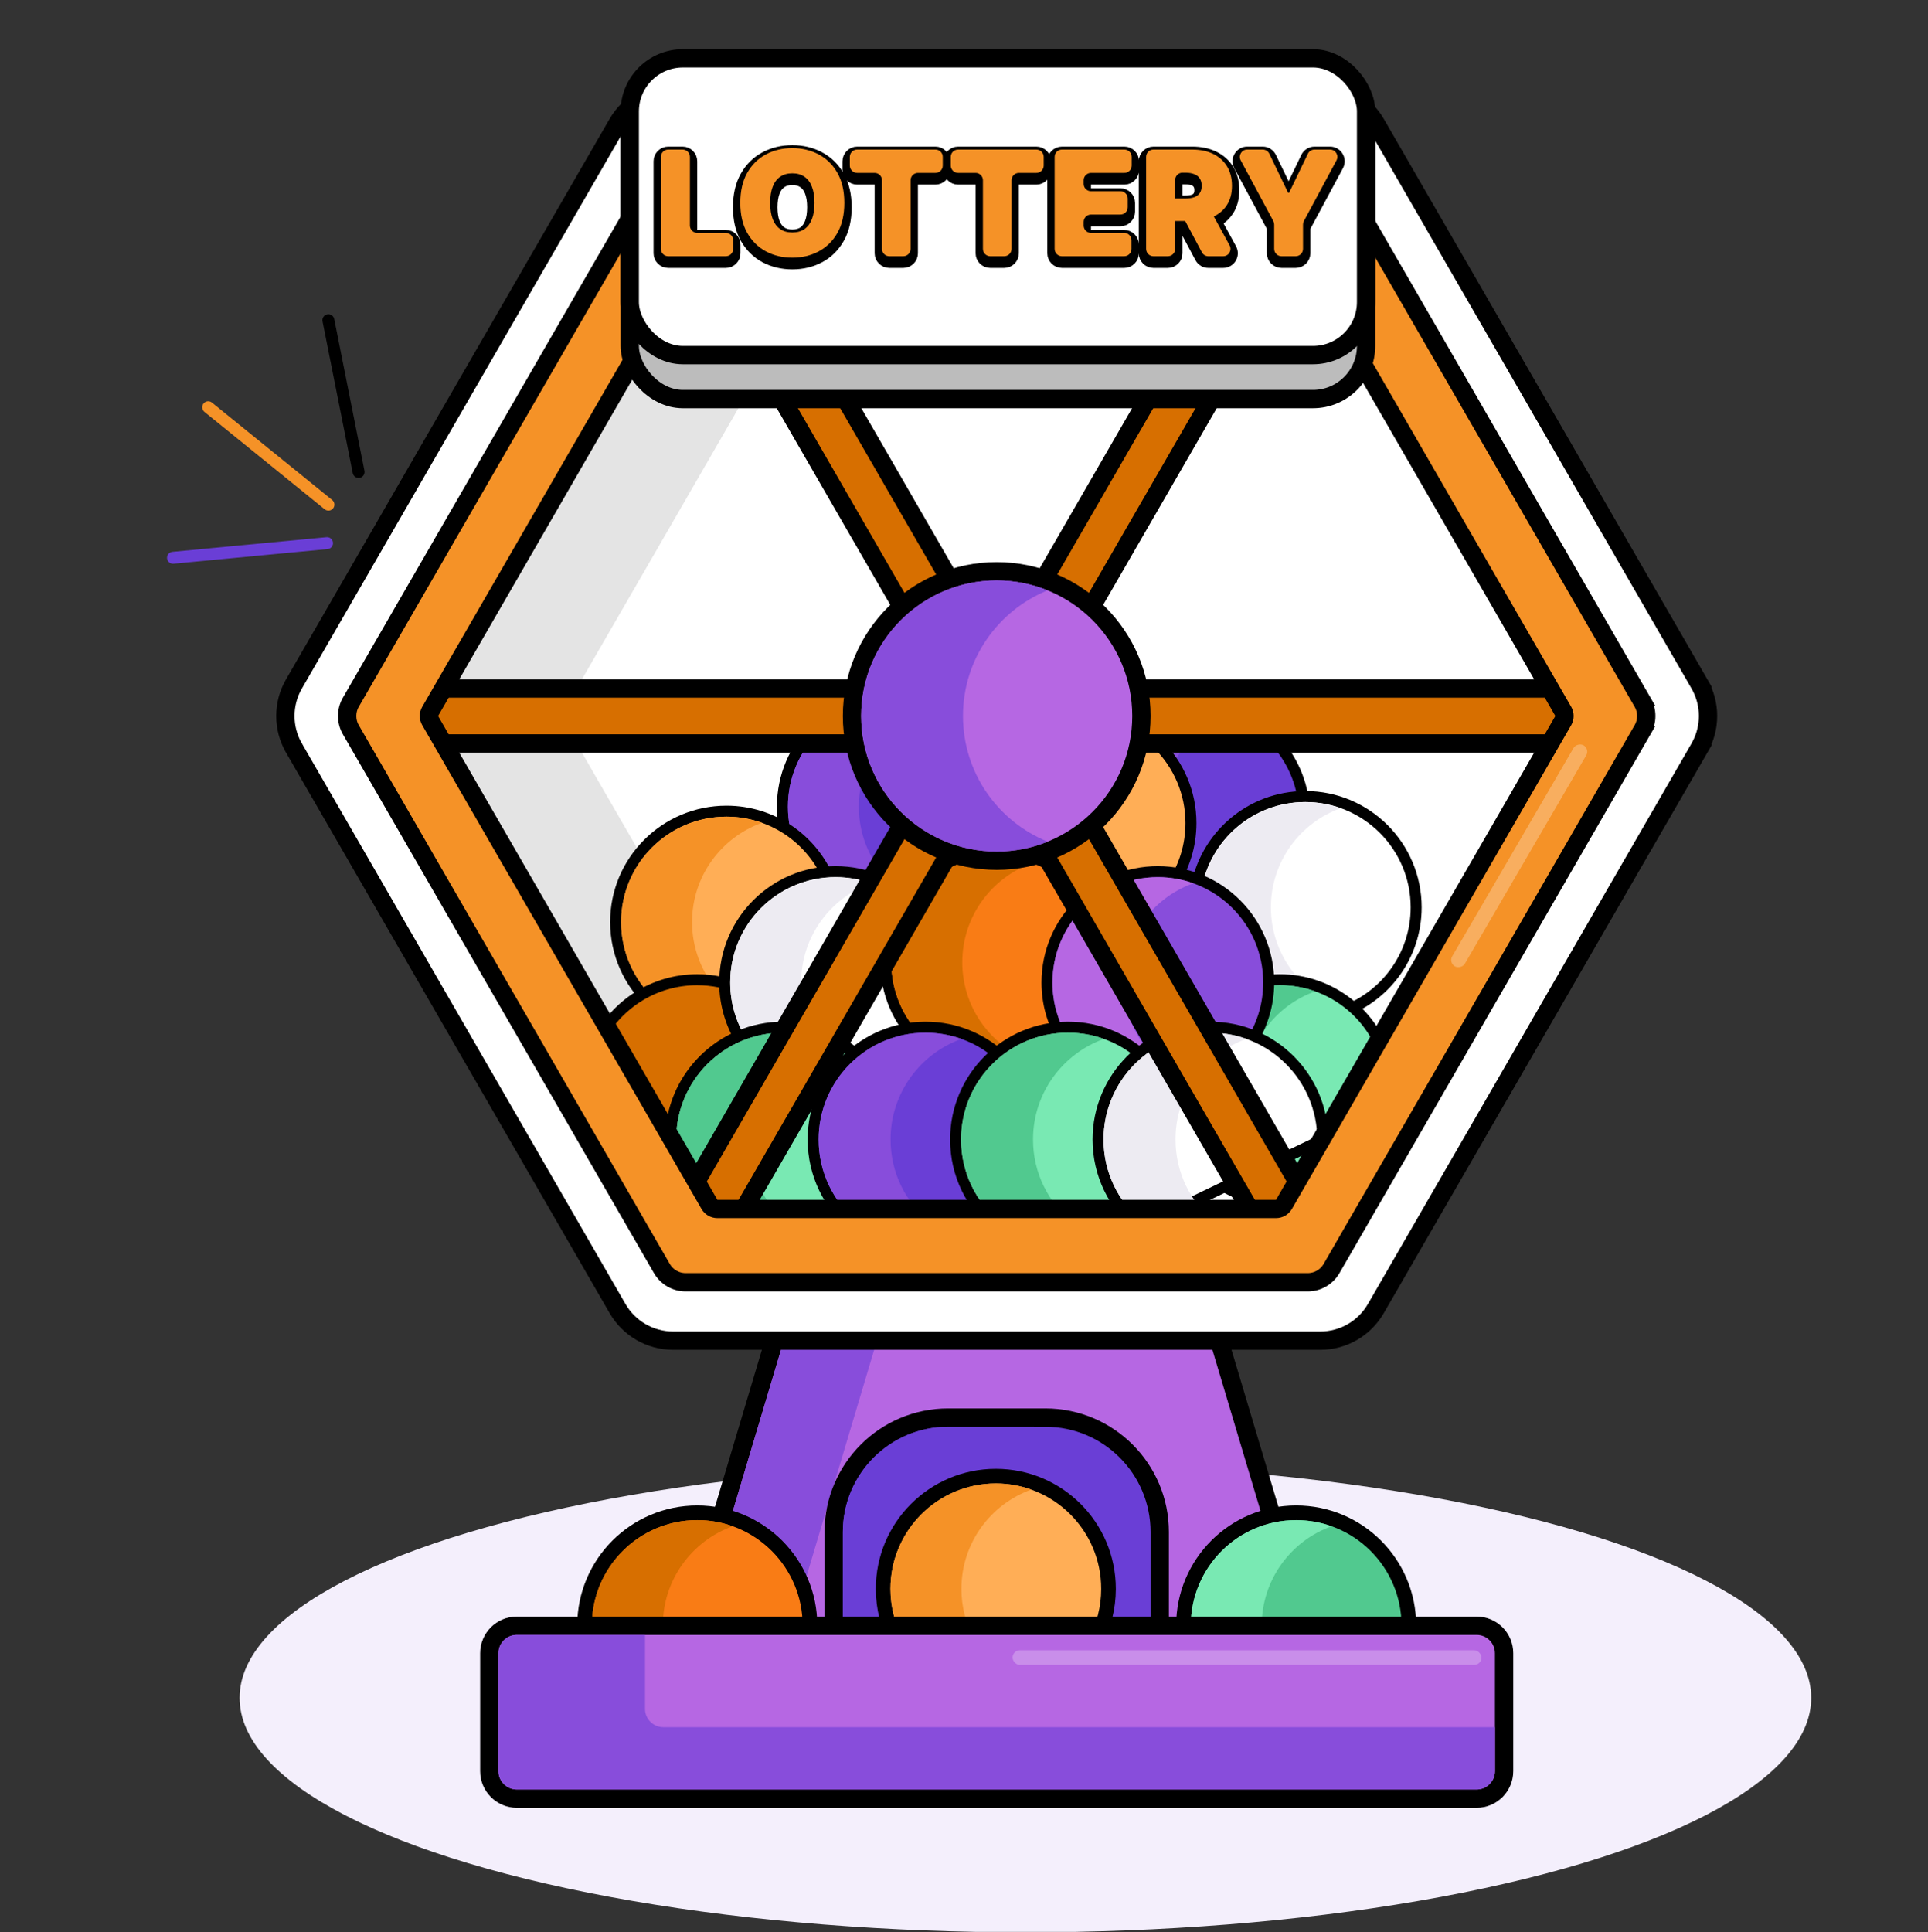 <svg width="457" height="458" viewBox="0 0 457 458" fill="none" xmlns="http://www.w3.org/2000/svg">
<rect x="0" y="0" width="457" height="458" fill="#333333" stroke="none"/>
<g clip-path="url(#clip0_271_2970)">
<ellipse cx="243.053" cy="402.424" rx="186.265" ry="55.576" fill="#F4EFFC"/>
<path d="M307.828 390.534H310.743L309.908 387.741L287.9 314.097L287.437 312.548H285.82H186.686H185.069L184.606 314.097L162.598 387.741L161.763 390.534H164.678H307.828Z" fill="#B667E3" stroke="black" stroke-width="4.342"/>
<path d="M186.754 388.363L208.762 314.719H186.686L164.678 388.363H186.754Z" fill="#884DDB"/>
<path d="M272.725 390.534H274.895V388.363V363.118C274.895 348.138 262.752 335.994 247.772 335.994H224.734C209.754 335.994 197.611 348.138 197.611 363.118V388.363V390.534H199.781H272.725Z" fill="#6A3ED6" stroke="black" stroke-width="4.342"/>
<path d="M221.597 356.218C224.591 345.795 234.189 338.165 245.575 338.165H224.734C210.953 338.165 199.781 349.337 199.781 363.118V388.363H214.021C212.139 384.853 211.07 380.843 211.07 376.582C211.07 368.174 215.229 360.744 221.597 356.218Z" fill="#6A3ED6"/>
<path d="M69.678 162.103L69.678 162.103C66.964 166.805 66.964 172.598 69.678 177.299L69.678 177.3L146.385 310.16C149.1 314.862 154.116 317.758 159.546 317.758H312.96C318.389 317.758 323.406 314.862 326.12 310.16L402.827 177.3L400.947 176.214L402.827 177.299C405.541 172.598 405.541 166.805 402.827 162.103L400.947 163.189L402.827 162.103L326.12 29.243C323.406 24.541 318.39 21.644 312.96 21.644H159.546C154.117 21.644 149.1 24.541 146.385 29.243C146.385 29.243 146.385 29.243 146.385 29.243L69.678 162.103Z" fill="white" stroke="black" stroke-width="4.342"/>
<path d="M373.181 167.096L306.973 52.421C306.046 50.814 304.316 49.816 302.461 49.816H170.045C168.189 49.816 166.46 50.814 165.533 52.421L99.325 167.096C98.398 168.704 98.398 170.699 99.325 172.306L165.533 286.982C166.46 288.589 168.19 289.587 170.045 289.587H302.46C304.316 289.587 306.045 288.589 306.972 286.982L373.181 172.306C374.108 170.699 374.108 168.704 373.181 167.096ZM236.253 200.963C219.015 200.963 204.992 186.939 204.992 169.701C204.992 152.463 219.015 138.44 236.253 138.44C253.491 138.44 267.514 152.463 267.514 169.701C267.514 186.939 253.491 200.963 236.253 200.963Z" fill="white"/>
<path d="M284.001 212.167L285.003 212.63L286.507 213.326L286.828 211.701L287.043 210.617L287.043 210.617C289.046 200.486 297.684 193.012 307.887 192.33L309.22 192.241L309.097 190.91C307.862 177.545 296.625 167.079 282.937 167.079C268.424 167.079 256.66 178.843 256.66 193.356C256.66 200.451 259.478 206.886 264.046 211.611L264.67 212.257L265.495 211.903C268.296 210.704 271.331 210.068 274.449 210.068C277.778 210.068 280.989 210.774 284.001 212.167C284.001 212.167 284.001 212.167 284.001 212.167Z" fill="#6A3ED6" stroke="black" stroke-width="2.605"/>
<path d="M274.449 208.766C276.623 208.766 278.751 209.052 280.812 209.619C277.055 205.249 274.776 199.572 274.776 193.356C274.776 182.513 281.688 173.288 291.344 169.836C288.716 168.896 285.887 168.381 282.937 168.381C269.144 168.381 257.963 179.563 257.963 193.356C257.963 200.099 260.64 206.213 264.983 210.706C267.943 209.438 271.153 208.766 274.449 208.766Z" fill="#884DDB"/>
<path d="M255.497 215.864C255.497 215.864 255.497 215.864 255.498 215.865L256.061 216.75L256.907 218.08L258.054 216.998L258.817 216.278C258.818 216.278 258.818 216.277 258.818 216.277C263.068 212.272 268.616 210.068 274.448 210.068C275.204 210.068 275.955 210.108 276.705 210.183L277.485 210.26L277.919 209.607C280.681 205.448 282.293 200.457 282.293 195.092C282.293 180.58 270.529 168.816 256.016 168.816C241.504 168.816 229.739 180.58 229.739 195.092C229.739 198.492 230.392 201.738 231.568 204.72L231.946 205.679L232.966 205.532C234.052 205.375 235.148 205.287 236.253 205.287C244.087 205.287 251.278 209.238 255.497 215.864Z" fill="#FFAE56" stroke="black" stroke-width="2.605"/>
<path d="M236.253 203.985C244.534 203.985 252.138 208.164 256.596 215.165L257.16 216.051L257.924 215.33C257.967 215.289 258.012 215.252 258.056 215.212C251.875 210.667 247.856 203.353 247.856 195.092C247.856 184.25 254.767 175.024 264.424 171.573C261.796 170.633 258.967 170.118 256.017 170.118C242.224 170.118 231.043 181.299 231.043 195.092C231.043 198.324 231.663 201.408 232.78 204.242C233.92 204.077 235.079 203.985 236.253 203.985Z" fill="#F59227"/>
<path d="M202.133 49.816H170.045C168.189 49.816 166.46 50.814 165.533 52.421L99.325 167.096C98.398 168.704 98.398 170.699 99.325 172.306L165.533 286.982C166.46 288.589 168.19 289.587 170.045 289.587H202.133L132.917 169.701L202.133 49.816Z" fill="#E4E4E4"/>
<path d="M192.906 209.015L192.906 209.015L193.173 209.593L193.573 210.46L194.519 210.34L195.151 210.26L195.153 210.26C196.152 210.133 197.129 210.069 198.057 210.069C203.889 210.069 209.438 212.274 213.689 216.28L214.324 216.879L214.779 217.307L215.398 217.221C215.419 217.218 215.44 217.215 215.484 217.21C215.522 217.206 215.578 217.199 215.639 217.19L216.223 217.1L216.541 216.601L217.009 215.866C220.679 210.101 226.598 206.367 233.23 205.49L233.847 205.409L234.171 204.878C236.604 200.893 238.006 196.211 238.006 191.204C238.006 176.691 226.242 164.927 211.729 164.927C197.217 164.927 185.453 176.691 185.453 191.204C185.453 194.906 186.222 198.428 187.605 201.624L187.71 201.868L187.903 202.051C189.964 204.01 191.68 206.354 192.906 209.015Z" fill="#6A3ED6" stroke="black" stroke-width="2.605"/>
<path d="M194.09 208.47L194.356 209.048L194.988 208.968C196.038 208.834 197.071 208.767 198.057 208.767C204.222 208.767 210.09 211.098 214.582 215.332L215.201 215.915C215.286 215.903 215.371 215.894 215.455 215.882L215.911 215.167C216.298 214.558 216.718 213.979 217.152 213.413C209.092 209.271 203.57 200.89 203.57 191.204C203.57 180.362 210.482 171.136 220.138 167.684C217.51 166.745 214.681 166.23 211.731 166.23C197.938 166.23 186.757 177.411 186.757 191.204C186.757 194.723 187.488 198.07 188.802 201.108C190.976 203.174 192.791 205.653 194.09 208.47Z" fill="#884DDB"/>
<path d="M283.463 210.876L283.309 211.841L284.191 212.259C291.909 215.922 297.252 223.787 297.252 232.872C297.252 233.498 297.219 234.127 297.166 234.766L297.023 236.5L298.728 236.149C300.217 235.842 301.76 235.68 303.34 235.68C308.136 235.68 312.676 237.216 316.435 239.862L316.97 240.238L317.591 240.034C328.091 236.593 335.681 226.72 335.681 215.065C335.681 200.552 323.917 188.788 309.404 188.788C296.317 188.788 285.471 198.356 283.463 210.876Z" fill="white" stroke="black" stroke-width="2.605"/>
<path d="M298.555 232.872C298.555 233.543 298.519 234.21 298.465 234.873C300.04 234.549 301.671 234.378 303.341 234.378C308.409 234.378 313.203 236 317.167 238.784C317.38 238.715 317.6 238.659 317.81 238.585C308.154 235.133 301.243 225.907 301.243 215.065C301.243 204.223 308.154 194.997 317.81 191.545C315.183 190.606 312.353 190.091 309.404 190.091C296.966 190.091 286.657 199.183 284.749 211.083C292.903 214.952 298.555 223.263 298.555 232.872Z" fill="#EDEBF2"/>
<path d="M309.761 283.967L310.296 283.833L310.572 283.355L328.493 252.314L328.768 251.837L328.618 251.307C325.495 240.286 315.367 232.207 303.342 232.207C288.829 232.207 277.065 243.971 277.065 258.483C277.065 272.996 288.829 284.76 303.342 284.76C305.555 284.76 307.706 284.483 309.761 283.967Z" fill="#79E9B3" stroke="black" stroke-width="2.605"/>
<path d="M295.181 258.483C295.181 247.641 302.092 238.415 311.748 234.964C309.121 234.024 306.291 233.509 303.342 233.509C289.548 233.509 278.367 244.69 278.367 258.483C278.367 272.277 289.548 283.458 303.342 283.458C305.451 283.458 307.495 283.184 309.45 282.691L310.205 281.384C301.366 277.538 295.181 268.738 295.181 258.483Z" fill="#51C98F"/>
<path d="M154.113 237.588L154.757 238.199L155.561 237.823C158.526 236.439 161.811 235.68 165.247 235.68C168.23 235.68 171.075 236.261 173.689 237.307L175.761 238.136L175.464 235.925C175.329 234.913 175.254 233.894 175.254 232.872C175.254 221.196 184.08 211.543 195.41 210.227L197.128 210.028L196.462 208.432C192.503 198.939 183.135 192.262 172.202 192.262C157.69 192.262 145.925 204.026 145.925 218.538C145.925 226.039 149.075 232.802 154.113 237.588Z" fill="#FFAE56" stroke="black" stroke-width="2.605"/>
<path d="M155.01 236.643C158.145 235.18 161.618 234.378 165.247 234.378C166.926 234.378 168.565 234.551 170.148 234.879C166.349 230.499 164.041 224.792 164.041 218.538C164.041 207.696 170.953 198.47 180.609 195.019C177.981 194.079 175.152 193.564 172.202 193.564C158.409 193.564 147.228 204.745 147.228 218.538C147.228 225.667 150.219 232.093 155.01 236.643Z" fill="#F59227"/>
<path d="M141.608 247.002L141.305 247.624L141.651 248.223L162.33 284.039L162.676 284.638L163.366 284.687C163.975 284.73 164.603 284.761 165.247 284.761H165.247C179.76 284.76 191.524 272.996 191.524 258.483C191.524 243.971 179.76 232.207 165.247 232.207C154.85 232.207 145.868 238.247 141.608 247.002Z" fill="#D76F00" stroke="black" stroke-width="2.605"/>
<path d="M201.584 253.36L202.484 254.221L203.384 253.36C207.547 249.381 213.176 246.932 219.369 246.932C219.369 246.932 219.373 246.932 219.398 246.933L219.406 246.934C219.427 246.934 219.466 246.936 219.504 246.936L220.258 246.949L220.644 246.301C222.986 242.371 224.335 237.778 224.335 232.872C224.335 218.36 212.571 206.596 198.059 206.596C183.546 206.596 171.782 218.36 171.782 232.872C171.782 238.399 173.493 243.528 176.408 247.76L176.974 248.581L177.915 248.249C180.32 247.399 182.904 246.932 185.598 246.932C191.792 246.932 197.421 249.381 201.584 253.36Z" fill="white" stroke="black" stroke-width="2.605"/>
<path d="M185.598 245.63C188.738 245.63 191.74 246.231 194.5 247.314C191.603 243.237 189.897 238.255 189.897 232.872C189.897 222.029 196.808 212.804 206.464 209.352C203.837 208.412 201.008 207.897 198.058 207.897C184.265 207.897 173.083 219.079 173.083 232.872C173.083 238.125 174.709 242.998 177.48 247.02C180.022 246.123 182.753 245.63 185.598 245.63Z" fill="#EDEBF2"/>
<path d="M235.353 253.36L236.253 254.221L237.153 253.36C241.316 249.381 246.944 246.932 253.138 246.932C253.353 246.932 253.566 246.94 253.803 246.948C253.855 246.95 253.908 246.952 253.963 246.953L254.532 246.972L254.932 246.568C259.627 241.823 262.529 235.295 262.529 228.091C262.529 213.578 250.765 201.814 236.252 201.814C221.74 201.814 209.975 213.578 209.975 228.091C209.975 235.295 212.879 241.822 217.572 246.567L217.974 246.974L218.545 246.953L218.606 246.951C218.879 246.941 219.123 246.932 219.368 246.932C225.562 246.932 231.191 249.381 235.353 253.36Z" fill="#F97C15" stroke="black" stroke-width="2.605"/>
<path d="M219.368 245.63C225.912 245.63 231.86 248.218 236.253 252.419C237.429 251.295 238.715 250.287 240.095 249.413C232.904 245.03 228.092 237.129 228.092 228.091C228.092 217.249 235.003 208.023 244.66 204.571C242.032 203.632 239.203 203.117 236.253 203.117C222.46 203.117 211.279 214.298 211.279 228.091C211.279 234.938 214.037 241.14 218.499 245.652C218.788 245.641 219.077 245.63 219.368 245.63Z" fill="#D76F00"/>
<path d="M269.123 253.36L270.023 254.221L270.923 253.36C275.086 249.381 280.715 246.932 286.908 246.932C289.603 246.932 292.187 247.399 294.593 248.249L295.534 248.581L296.1 247.76C299.015 243.528 300.726 238.399 300.726 232.873C300.726 218.36 288.962 206.596 274.449 206.596C259.937 206.596 248.172 218.36 248.172 232.873C248.172 237.778 249.521 242.37 251.863 246.301L252.249 246.949L253.004 246.937C253.047 246.936 253.091 246.934 253.109 246.933C253.132 246.932 253.138 246.932 253.138 246.932C259.331 246.932 264.96 249.381 269.123 253.36Z" fill="#884DDB" stroke="black" stroke-width="2.605"/>
<path d="M253.138 245.63C259.682 245.63 265.629 248.218 270.023 252.419C270.966 251.517 271.979 250.688 273.056 249.945C268.865 245.479 266.288 239.48 266.288 232.873C266.288 222.03 273.2 212.805 282.856 209.353C280.228 208.413 277.399 207.898 274.449 207.898C260.656 207.898 249.475 219.079 249.475 232.873C249.475 237.536 250.757 241.898 252.982 245.634C253.034 245.633 253.085 245.63 253.138 245.63Z" fill="#B667E3"/>
<path d="M168.548 290.543L168.84 290.786L169.218 290.835C169.481 290.868 169.757 290.889 170.044 290.889H201.76H202.231L202.592 290.589C208.477 285.707 212.228 278.335 212.228 270.088C212.228 255.381 200.305 243.458 185.598 243.458C170.89 243.458 158.967 255.38 158.967 270.088C158.967 278.31 162.696 285.66 168.548 290.543Z" fill="#79E9B3" stroke="black" stroke-width="2.605"/>
<path d="M177.322 270.088C177.322 259.092 184.33 249.736 194.124 246.236C191.459 245.283 188.59 244.761 185.598 244.761C171.611 244.761 160.271 256.1 160.271 270.088C160.271 277.907 163.815 284.897 169.383 289.542C169.601 289.57 169.822 289.587 170.045 289.587H186.515C180.907 284.942 177.322 277.94 177.322 270.088Z" fill="#51C98F"/>
<path d="M202.372 290.589L202.734 290.889H203.204H235.531H236.001L236.362 290.589C242.247 285.707 245.998 278.335 245.998 270.088C245.998 255.381 234.076 243.458 219.368 243.458C204.661 243.458 192.737 255.38 192.737 270.088C192.737 278.335 196.489 285.707 202.372 290.589Z" fill="#6A3ED6" stroke="black" stroke-width="2.605"/>
<path d="M211.092 270.088C211.092 259.092 218.101 249.736 227.894 246.236C225.23 245.283 222.361 244.761 219.368 244.761C205.381 244.761 194.041 256.1 194.041 270.088C194.041 277.931 197.607 284.941 203.204 289.587H220.285C214.677 284.942 211.092 277.94 211.092 270.088Z" fill="#884DDB"/>
<path d="M236.142 290.589L236.504 290.889H236.974H269.301H269.771L270.132 290.589C276.017 285.707 279.768 278.335 279.768 270.088C279.768 255.381 267.846 243.458 253.138 243.458C238.431 243.458 226.507 255.38 226.507 270.088C226.507 278.335 230.259 285.707 236.142 290.589Z" fill="#79E9B3" stroke="black" stroke-width="2.605"/>
<path d="M244.862 270.088C244.862 259.092 251.871 249.736 261.664 246.236C258.999 245.283 256.13 244.761 253.138 244.761C239.151 244.761 227.811 256.1 227.811 270.088C227.811 277.931 231.377 284.941 236.975 289.587H254.056C248.447 284.942 244.862 277.94 244.862 270.088Z" fill="#51C98F"/>
<path d="M270.274 290.89L269.912 290.59C264.029 285.707 260.277 278.336 260.277 270.089C260.277 255.381 272.201 243.459 286.908 243.459C301.615 243.459 313.538 255.381 313.537 270.089L270.274 290.89ZM270.274 290.89H270.744M270.274 290.89H270.744M270.744 290.89H302.46C302.744 290.89 303.022 290.87 303.292 290.835L303.666 290.785M270.744 290.89L303.666 290.785M303.666 290.785L303.956 290.543M303.666 290.785L303.956 290.543M303.956 290.543C309.808 285.661 313.537 278.311 313.537 270.089L303.956 290.543Z" fill="white" stroke="black" stroke-width="2.605"/>
<path d="M278.632 270.088C278.632 259.092 285.641 249.736 295.434 246.236C292.77 245.283 289.901 244.761 286.908 244.761C272.921 244.761 261.581 256.1 261.581 270.088C261.581 277.931 265.147 284.941 270.745 289.587H287.825C282.217 284.942 278.632 277.94 278.632 270.088Z" fill="#EDEBF2"/>
<path d="M225.354 142.738L227.665 141.801L226.418 139.641L173.931 48.731L173.304 47.645H172.051H170.046C167.415 47.645 164.97 49.056 163.654 51.335C163.654 51.336 163.654 51.336 163.654 51.336C163.654 51.336 163.654 51.336 163.654 51.336L162.651 53.072L162.024 54.158L162.651 55.243L215.145 146.166L216.394 148.331L218.363 146.79C220.481 145.132 222.83 143.762 225.354 142.738Z" fill="#D76F00" stroke="black" stroke-width="4.342"/>
<path d="M300.456 47.645H299.203L298.576 48.731L246.089 139.641L244.842 141.8L247.153 142.738C249.677 143.763 252.026 145.132 254.144 146.79L256.112 148.331L257.362 146.166L309.856 55.243L310.483 54.158L309.856 53.072L308.853 51.336C308.853 51.336 308.853 51.336 308.853 51.335C307.537 49.056 305.091 47.645 302.461 47.645H300.456Z" fill="#D76F00" stroke="black" stroke-width="4.342"/>
<path d="M207.45 165.659L207.795 163.189H205.3H100.328H99.075L98.448 164.274L97.445 166.011L97.445 166.011C96.13 168.29 96.13 171.113 97.445 173.391L97.445 173.392L98.448 175.129L99.075 176.214H100.328H205.3H207.795L207.45 173.743C207.265 172.414 207.163 171.066 207.163 169.701C207.163 168.336 207.265 166.988 207.45 165.659Z" fill="#D76F00" stroke="black" stroke-width="4.342"/>
<path d="M375.061 166.011L375.061 166.011L374.058 164.274L373.431 163.189H372.178H267.206H264.711L265.056 165.659C265.241 166.988 265.343 168.336 265.343 169.701C265.343 171.066 265.241 172.414 265.056 173.743L264.711 176.214H267.206H372.178H373.431L374.058 175.129L375.061 173.392L375.061 173.391C376.376 171.113 376.376 168.29 375.061 166.011Z" fill="#D76F00" stroke="black" stroke-width="4.342"/>
<path d="M172.05 291.758H173.304L173.93 290.672L226.417 199.762L227.664 197.603L225.354 196.665C222.829 195.64 220.48 194.27 218.362 192.613L216.394 191.072L215.144 193.237L162.65 284.159L162.023 285.245L162.65 286.331L163.653 288.067C163.653 288.067 163.653 288.067 163.653 288.067C164.969 290.347 167.416 291.758 170.045 291.758H172.05Z" fill="#D76F00" stroke="black" stroke-width="4.342"/>
<path d="M247.152 196.665L244.841 197.602L246.088 199.762L298.575 290.672L299.202 291.758H300.455H302.46C305.091 291.758 307.537 290.346 308.853 288.067L309.855 286.331L310.482 285.245L309.855 284.159L257.361 193.237L256.112 191.072L254.143 192.613C252.025 194.271 249.676 195.641 247.152 196.665Z" fill="#D76F00" stroke="black" stroke-width="4.342"/>
<path d="M236.253 204.002C255.197 204.002 270.554 188.645 270.554 169.701C270.554 150.758 255.197 135.401 236.253 135.401C217.309 135.401 201.952 150.758 201.952 169.701C201.952 188.645 217.309 204.002 236.253 204.002Z" fill="#B667E3" stroke="black" stroke-width="4.342"/>
<path d="M228.257 169.701C228.257 156.226 236.557 144.695 248.32 139.923C244.593 138.411 240.522 137.572 236.253 137.572C218.508 137.572 204.123 151.956 204.123 169.701C204.123 187.447 218.508 201.831 236.253 201.831C240.522 201.831 244.593 200.991 248.32 199.48C236.556 194.708 228.257 183.177 228.257 169.701Z" fill="#884DDB"/>
<path d="M258.068 390.1H259.108L259.599 389.183C261.612 385.428 262.756 381.137 262.756 376.582C262.756 361.829 250.797 349.871 236.045 349.871C221.292 349.871 209.334 361.829 209.334 376.582C209.334 381.137 210.478 385.428 212.49 389.183L212.981 390.1H214.021H258.068Z" fill="#FFAE56" stroke="black" stroke-width="3.473"/>
<path d="M230.85 388.363C228.966 384.852 227.884 380.846 227.884 376.582C227.884 365.739 234.795 356.514 244.451 353.062C241.824 352.122 238.994 351.607 236.045 351.607C222.251 351.607 211.07 362.788 211.07 376.582C211.07 380.843 212.14 384.853 214.021 388.363H230.85Z" fill="#F59227"/>
<path d="M190.049 390.1H191.583L191.772 388.577C191.906 387.499 191.984 386.395 191.984 385.265C191.984 370.513 180.025 358.554 165.273 358.554C150.52 358.554 138.561 370.513 138.561 385.265C138.561 386.395 138.639 387.498 138.773 388.576L138.961 390.1H140.496H190.049Z" fill="#F97C15" stroke="black" stroke-width="3.473"/>
<path d="M157.322 388.363C157.196 387.346 157.112 386.316 157.112 385.265C157.112 374.423 164.023 365.197 173.679 361.746C171.052 360.806 168.222 360.291 165.273 360.291C151.479 360.291 140.298 371.472 140.298 385.265C140.298 386.315 140.37 387.347 140.496 388.363H157.322Z" fill="#D76F00"/>
<path d="M332.01 390.1H333.545L333.733 388.577C333.867 387.499 333.945 386.395 333.945 385.265C333.945 370.513 321.986 358.554 307.234 358.554C292.481 358.554 280.523 370.513 280.523 385.265C280.523 386.395 280.6 387.498 280.734 388.576L280.923 390.1H282.457H332.01Z" fill="#51C98F" stroke="black" stroke-width="3.473"/>
<path d="M299.283 388.363C299.157 387.346 299.073 386.316 299.073 385.265C299.073 374.423 305.984 365.197 315.64 361.746C313.013 360.806 310.183 360.291 307.234 360.291C293.44 360.291 282.259 371.472 282.259 385.265C282.259 386.315 282.331 387.347 282.457 388.363H299.283Z" fill="#79E9B3"/>
<path d="M122.497 426.305H350.009C353.606 426.305 356.522 423.388 356.522 419.792V391.835C356.522 388.239 353.606 385.323 350.009 385.323H122.497C118.9 385.323 115.984 388.239 115.984 391.835V419.792C115.984 423.388 118.9 426.305 122.497 426.305Z" fill="#B667E3" stroke="black" stroke-width="4.342"/>
<path d="M157.231 409.371C154.834 409.371 152.89 407.427 152.89 405.029V387.494H122.497C120.099 387.494 118.155 389.438 118.155 391.835V419.792C118.155 422.189 120.099 424.134 122.497 424.134H350.009C352.407 424.134 354.351 422.189 354.351 419.792V409.371H157.231Z" fill="#884DDB"/>
<path d="M83.157 172.958L83.157 172.958L156.885 300.658C158.048 302.674 160.199 303.915 162.525 303.915H309.981C312.307 303.915 314.458 302.674 315.621 300.658L389.349 172.958L387.469 171.872L389.349 172.958C390.512 170.943 390.512 168.46 389.349 166.445L387.469 167.53L389.349 166.445L315.621 38.745C315.621 38.744 315.621 38.744 315.621 38.744C314.458 36.729 312.307 35.488 309.981 35.488H162.525C160.199 35.488 158.048 36.729 156.885 38.744C156.885 38.744 156.885 38.744 156.885 38.745L83.157 166.445L83.157 166.445C81.994 168.46 81.994 170.943 83.157 172.958ZM304.34 285.462L304.34 285.462C303.952 286.134 303.236 286.547 302.46 286.547H170.045C169.27 286.547 168.553 286.134 168.165 285.462L168.165 285.462L101.957 170.787C101.957 170.787 101.957 170.787 101.957 170.787C101.57 170.115 101.57 169.288 101.957 168.616C101.957 168.616 101.957 168.616 101.957 168.616L168.165 53.941L168.165 53.941C168.553 53.269 169.27 52.855 170.045 52.855H302.461C303.236 52.855 303.953 53.269 304.341 53.941L304.341 53.941L370.549 168.616C370.937 169.288 370.937 170.115 370.549 170.787L304.34 285.462Z" fill="#F59227" stroke="black" stroke-width="4.342"/>
<rect x="149.269" y="17.303" width="174.542" height="77.285" rx="12.591" fill="#BCBCBC" stroke="black" stroke-width="4.342"/>
<rect x="149.269" y="13.829" width="174.542" height="70.338" rx="12.591" fill="white" stroke="black" stroke-width="4.342"/>
<path d="M199.241 56.678L199.242 56.676C200.431 54.582 201.002 52.051 201.002 49.127C201.002 46.202 200.431 43.676 199.242 41.589C198.068 39.52 196.469 37.938 194.451 36.869C192.45 35.801 190.229 35.275 187.805 35.275C185.366 35.275 183.136 35.801 181.134 36.87C179.123 37.939 177.529 39.521 176.355 41.589L176.355 41.59C175.174 43.677 174.608 46.203 174.608 49.127C174.608 52.035 175.175 54.556 176.354 56.649L176.356 56.653C177.53 58.712 179.122 60.296 181.129 61.381L181.133 61.383C183.135 62.452 185.365 62.978 187.805 62.978C190.228 62.978 192.449 62.456 194.45 61.397L194.452 61.395C196.469 60.319 198.067 58.738 199.241 56.678ZM191.635 45.608L191.635 45.608L191.638 45.616C191.991 46.523 192.185 47.684 192.185 49.127C192.185 50.569 191.991 51.735 191.637 52.651L191.635 52.655C191.291 53.556 190.8 54.193 190.182 54.62C189.58 55.035 188.804 55.268 187.805 55.268C186.808 55.268 186.027 55.036 185.415 54.62C184.806 54.192 184.314 53.554 183.961 52.653C183.614 51.735 183.425 50.568 183.425 49.127C183.425 47.683 183.615 46.521 183.961 45.612C184.315 44.699 184.808 44.064 185.414 43.646L185.415 43.645C186.028 43.221 186.808 42.985 187.805 42.985C188.802 42.985 189.576 43.221 190.179 43.642L190.179 43.642L190.187 43.648C190.799 44.066 191.29 44.699 191.635 45.608ZM280.975 47.221H279.417V43.705C279.417 43.225 279.806 42.837 280.286 42.837H280.975C281.709 42.837 282.284 42.938 282.726 43.11L282.733 43.113L282.741 43.116C283.166 43.273 283.451 43.503 283.643 43.793L283.648 43.801L283.653 43.808C283.838 44.076 283.969 44.476 283.969 45.078C283.969 45.671 283.839 46.06 283.657 46.318L283.657 46.318L283.651 46.327C283.463 46.599 283.182 46.821 282.754 46.974C282.302 47.131 281.716 47.221 280.975 47.221ZM279.417 60.028V54.29H280.41L284.125 61.254C284.578 62.103 285.461 62.633 286.423 62.633H289.93C291.908 62.633 293.165 60.515 292.216 58.779L288.89 52.689C289.968 52.035 290.854 51.181 291.532 50.129C292.45 48.718 292.884 47.019 292.884 45.078C292.884 43.156 292.463 41.454 291.581 40.01C290.707 38.578 289.48 37.483 287.926 36.731C286.376 35.981 284.595 35.62 282.609 35.62H273.404C271.965 35.62 270.799 36.786 270.799 38.225V60.028C270.799 61.467 271.965 62.633 273.404 62.633H276.812C278.251 62.633 279.417 61.467 279.417 60.028ZM155.782 60.028C155.782 61.467 156.948 62.633 158.387 62.633H172.044C173.483 62.633 174.649 61.467 174.649 60.028V57.972C174.649 56.533 173.483 55.367 172.044 55.367H165.269C164.789 55.367 164.401 54.978 164.401 54.499V38.225C164.401 36.786 163.234 35.62 161.796 35.62H158.387C156.948 35.62 155.782 36.786 155.782 38.225V60.028ZM200.564 40.281C200.564 41.72 201.731 42.886 203.17 42.886H207.321C207.8 42.886 208.189 43.275 208.189 43.754V60.028C208.189 61.467 209.355 62.633 210.794 62.633H214.104C215.542 62.633 216.709 61.467 216.709 60.028V43.754C216.709 43.275 217.098 42.886 217.577 42.886H221.728C223.167 42.886 224.333 41.72 224.333 40.281V38.225C224.333 36.786 223.167 35.62 221.728 35.62H203.17C201.731 35.62 200.564 36.786 200.564 38.225V40.281ZM224.494 40.281C224.494 41.72 225.66 42.886 227.099 42.886H231.25C231.73 42.886 232.118 43.275 232.118 43.754V60.028C232.118 61.467 233.285 62.633 234.723 62.633H238.033C239.472 62.633 240.638 61.467 240.638 60.028V43.754C240.638 43.275 241.027 42.886 241.506 42.886H245.658C247.096 42.886 248.263 41.72 248.263 40.281V38.225C248.263 36.786 247.096 35.62 245.658 35.62H227.099C225.66 35.62 224.494 36.786 224.494 38.225V40.281ZM249.116 60.028C249.116 61.467 250.282 62.633 251.721 62.633H266.468C267.906 62.633 269.073 61.467 269.073 60.028V57.972C269.073 56.533 267.906 55.367 266.468 55.367H258.603C258.124 55.367 257.735 54.978 257.735 54.499V53.628C257.735 53.148 258.124 52.759 258.603 52.759H265.576C267.015 52.759 268.182 51.593 268.182 50.154V48.099C268.182 46.66 267.015 45.493 265.576 45.493H258.603C258.124 45.493 257.735 45.105 257.735 44.625V43.754C257.735 43.275 258.124 42.886 258.603 42.886H266.517C267.956 42.886 269.122 41.72 269.122 40.281V38.225C269.122 36.786 267.956 35.62 266.517 35.62H251.721C250.282 35.62 249.116 36.786 249.116 38.225V60.028ZM295.623 35.62C293.653 35.62 292.396 37.722 293.328 39.458L301.055 53.842C301.123 53.969 301.158 54.11 301.158 54.253V60.028C301.158 61.467 302.324 62.633 303.763 62.633H307.122C308.561 62.633 309.727 61.467 309.727 60.028V54.253C309.727 54.11 309.763 53.969 309.831 53.842L317.558 39.458C318.49 37.722 317.233 35.62 315.263 35.62H311.583C310.583 35.62 309.671 36.193 309.237 37.094L305.443 44.963L301.648 37.094C301.214 36.193 300.302 35.62 299.302 35.62H295.623Z" fill="black" stroke="black" stroke-width="1.737"/>
<path d="M158.387 60.726C157.428 60.726 156.65 59.948 156.65 58.989V37.186C156.65 36.227 157.428 35.45 158.387 35.45H161.796C162.755 35.45 163.532 36.227 163.532 37.186V53.46C163.532 54.419 164.31 55.197 165.269 55.197H172.044C173.003 55.197 173.781 55.974 173.781 56.933V58.989C173.781 59.948 173.003 60.726 172.044 60.726H158.387Z" fill="#F59227"/>
<path d="M200.133 48.088C200.133 50.902 199.584 53.276 198.487 55.209C197.389 57.134 195.908 58.595 194.043 59.59C192.178 60.578 190.099 61.071 187.805 61.071C185.494 61.071 183.407 60.574 181.542 59.578C179.685 58.574 178.208 57.11 177.111 55.184C176.021 53.251 175.477 50.885 175.477 48.088C175.477 45.274 176.021 42.904 177.111 40.979C178.208 39.045 179.685 37.585 181.542 36.597C183.407 35.602 185.494 35.104 187.805 35.104C190.099 35.104 192.178 35.602 194.043 36.597C195.908 37.585 197.389 39.045 198.487 40.979C199.584 42.904 200.133 45.274 200.133 48.088ZM193.053 48.088C193.053 46.574 192.851 45.298 192.447 44.262C192.051 43.217 191.461 42.427 190.677 41.892C189.901 41.349 188.944 41.078 187.805 41.078C186.666 41.078 185.705 41.349 184.921 41.892C184.145 42.427 183.555 43.217 183.151 44.262C182.755 45.298 182.557 46.574 182.557 48.088C182.557 49.602 182.755 50.881 183.151 51.926C183.555 52.963 184.145 53.753 184.921 54.296C185.705 54.831 186.666 55.098 187.805 55.098C188.944 55.098 189.901 54.831 190.677 54.296C191.461 53.753 192.051 52.963 192.447 51.926C192.851 50.881 193.053 49.602 193.053 48.088Z" fill="#F59227"/>
<path d="M203.17 40.979C202.21 40.979 201.433 40.201 201.433 39.242V37.186C201.433 36.227 202.21 35.45 203.17 35.45H221.728C222.688 35.45 223.465 36.227 223.465 37.186V39.242C223.465 40.201 222.688 40.979 221.728 40.979H217.577C216.618 40.979 215.84 41.756 215.84 42.716V58.989C215.84 59.948 215.063 60.726 214.104 60.726H210.794C209.835 60.726 209.057 59.948 209.057 58.989V42.716C209.057 41.756 208.28 40.979 207.321 40.979H203.17Z" fill="#F59227"/>
<path d="M227.099 40.979C226.14 40.979 225.362 40.201 225.362 39.242V37.186C225.362 36.227 226.14 35.45 227.099 35.45H245.658C246.617 35.45 247.394 36.227 247.394 37.186V39.242C247.394 40.201 246.617 40.979 245.658 40.979H241.506C240.547 40.979 239.77 41.756 239.77 42.716V58.989C239.77 59.948 238.992 60.726 238.033 60.726H234.723C233.764 60.726 232.987 59.948 232.987 58.989V42.716C232.987 41.756 232.209 40.979 231.25 40.979H227.099Z" fill="#F59227"/>
<path d="M251.721 60.726C250.762 60.726 249.984 59.948 249.984 58.989V37.186C249.984 36.227 250.762 35.45 251.721 35.45H266.517C267.476 35.45 268.254 36.227 268.254 37.186V39.242C268.254 40.201 267.476 40.979 266.517 40.979H258.603C257.644 40.979 256.866 41.756 256.866 42.716V43.587C256.866 44.546 257.644 45.323 258.603 45.323H265.576C266.536 45.323 267.313 46.101 267.313 47.06V49.116C267.313 50.075 266.536 50.852 265.576 50.852H258.603C257.644 50.852 256.866 51.63 256.866 52.589V53.46C256.866 54.419 257.644 55.197 258.603 55.197H266.468C267.427 55.197 268.204 55.974 268.204 56.933V58.989C268.204 59.948 267.427 60.726 266.468 60.726H251.721Z" fill="#F59227"/>
<path d="M273.404 60.726C272.445 60.726 271.667 59.948 271.667 58.989V37.186C271.667 36.227 272.445 35.45 273.404 35.45H282.609C284.49 35.45 286.137 35.791 287.548 36.474C288.959 37.157 290.056 38.14 290.84 39.424C291.624 40.707 292.016 42.246 292.016 44.04C292.016 45.85 291.612 47.376 290.803 48.618C290.003 49.861 288.876 50.799 287.424 51.432C285.98 52.066 284.292 52.383 282.361 52.383H277.563C276.604 52.383 275.826 51.605 275.826 50.646V48.788C275.826 47.829 276.604 47.051 277.563 47.051H280.975C281.784 47.051 282.473 46.952 283.042 46.755C283.62 46.549 284.061 46.224 284.367 45.78C284.68 45.336 284.837 44.755 284.837 44.04C284.837 43.316 284.68 42.727 284.367 42.275C284.061 41.814 283.62 41.477 283.042 41.263C282.473 41.041 281.784 40.929 280.975 40.929H280.286C279.327 40.929 278.549 41.707 278.549 42.666V58.989C278.549 59.948 277.771 60.726 276.812 60.726H273.404ZM285.49 49.124C286.125 49.124 286.71 49.471 287.014 50.029L291.454 58.157C292.086 59.314 291.249 60.726 289.93 60.726H286.423C285.782 60.726 285.193 60.372 284.891 59.807L280.555 51.679C279.938 50.522 280.776 49.124 282.088 49.124H285.49Z" fill="#F59227"/>
<path d="M294.093 38.008C293.471 36.851 294.309 35.45 295.623 35.45H299.302C299.969 35.45 300.577 35.831 300.866 36.432L305.301 45.629C305.327 45.684 305.382 45.718 305.443 45.718C305.503 45.718 305.558 45.684 305.585 45.629L310.019 36.432C310.309 35.831 310.917 35.45 311.583 35.45H315.263C316.576 35.45 317.414 36.851 316.793 38.008L309.066 52.393C308.93 52.645 308.859 52.928 308.859 53.215V58.989C308.859 59.948 308.081 60.726 307.122 60.726H303.763C302.804 60.726 302.026 59.948 302.026 58.989V53.215C302.026 52.928 301.955 52.645 301.82 52.393L294.093 38.008Z" fill="#F59227"/>
<path d="M77.842 119.604L49.346 96.523" stroke="#F59227" stroke-width="2.83" stroke-linecap="round"/>
<path d="M84.997 111.858L77.835 75.893" stroke="black" stroke-width="2.83" stroke-linecap="round"/>
<path d="M77.515 128.73L41.008 132.199" stroke="#6A3ED6" stroke-width="2.83" stroke-linecap="round"/>
<rect x="351.165" y="394.609" width="111.151" height="3.473" rx="1.737" transform="rotate(180 351.165 394.609)" fill="white" fill-opacity="0.26"/>
<rect x="376.865" y="177.528" width="60.621" height="3.473" rx="1.737" transform="rotate(120.222 376.865 177.528)" fill="white" fill-opacity="0.26"/>
</g>
<defs>
<clipPath id="clip0_271_2970">
<rect width="457" height="457" fill="white" transform="translate(0 0.893)"/>
</clipPath>
</defs>
</svg>
